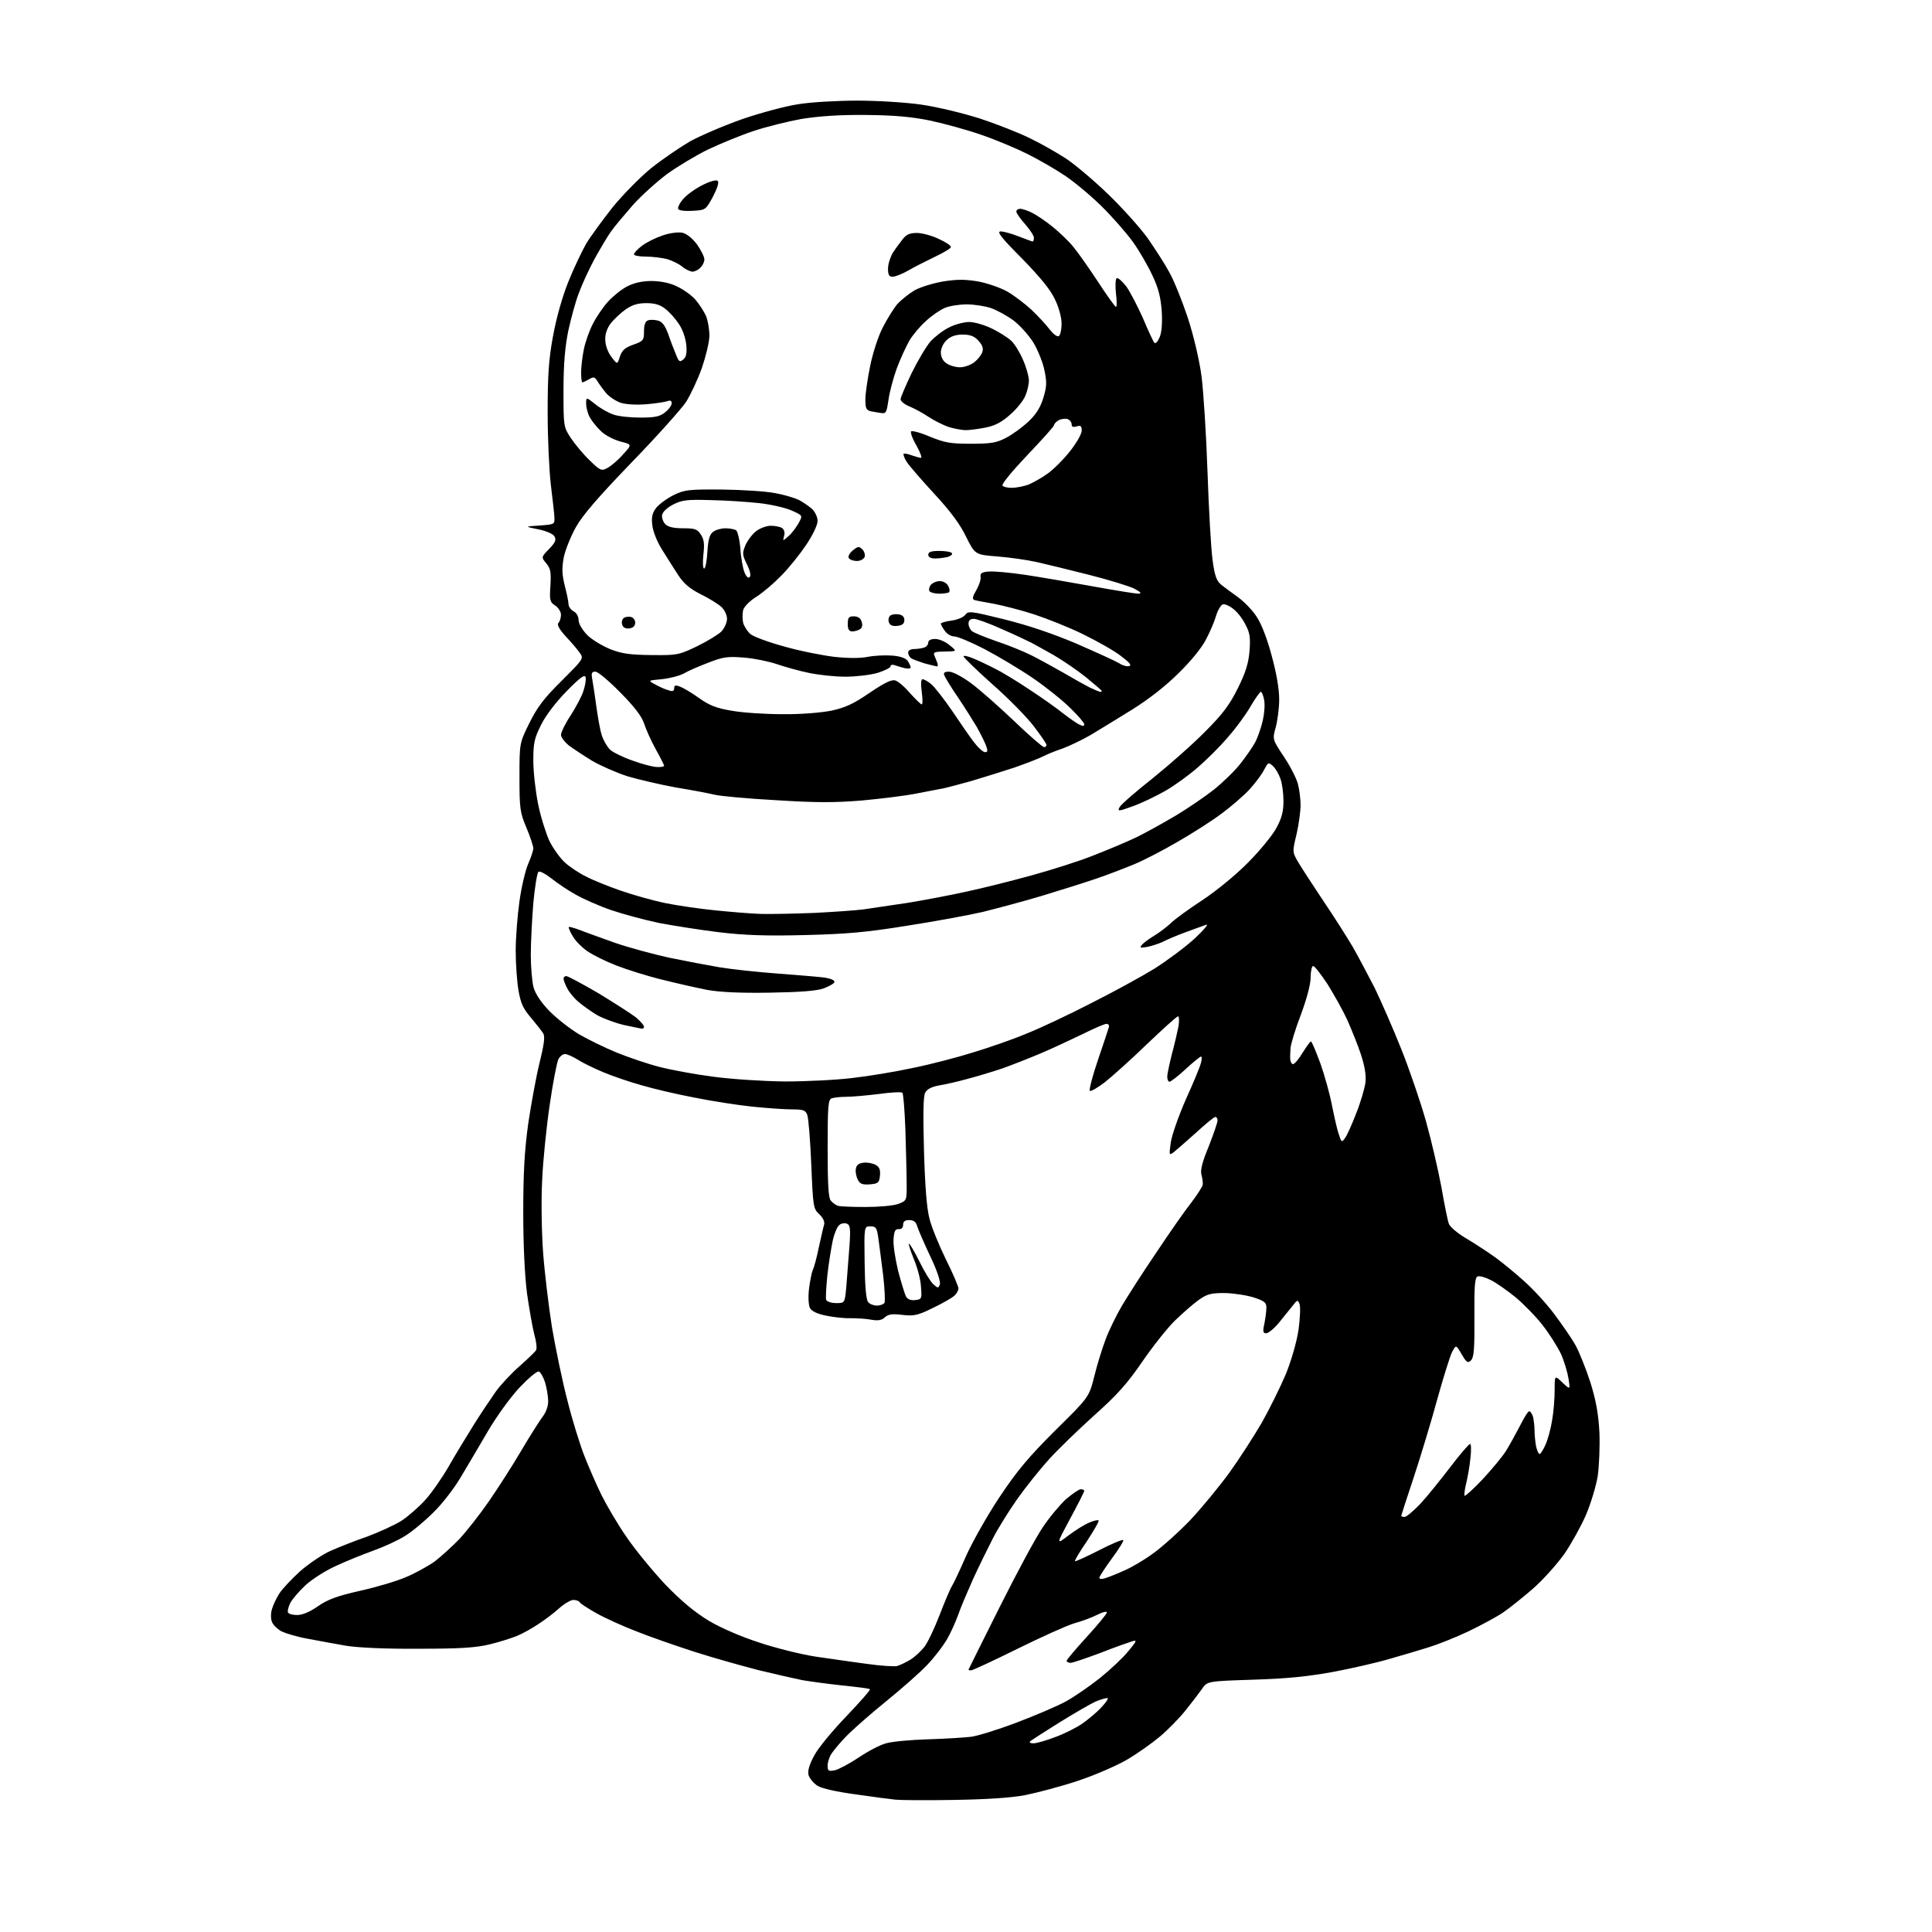 <?xml version="1.0" encoding="UTF-8" standalone="no"?>
<svg 
  version="1.1" 
  xmlns="http://www.w3.org/2000/svg" 
  xmlns:xlink="http://www.w3.org/1999/xlink" 
  xmlns:svg="http://www.w3.org/2000/svg"
  xmlns:rdf="http://www.w3.org/1999/02/22-rdf-syntax-ns#"
  xmlns:cc="http://creativecommons.org/ns#"
  xmlns:dc="http://purl.org/dc/elements/1.1/"
  viewBox="0 0 768 768"
  width="768"
  height="768"
>
<style>svg {background-color: white; }</style>"
<path stroke="none" fill="black" fill-rule="evenodd" d="M379.0,715.5C368.3,715.7 357.9,715.6 356.0,715.4C354.1,715.2 347.0,714.3 340.2,713.3C332.8,712.3 326.8,711.0 325.0,709.9C323.4,708.9 321.8,706.9 321.4,705.6C321.0,703.9 321.7,701.5 323.7,697.8C325.2,694.9 331.0,687.9 336.4,682.3C341.8,676.6 346.1,671.8 345.8,671.5C345.6,671.2 340.7,670.6 334.9,670.0C329.2,669.4 322.0,668.4 319.0,667.9C316.0,667.3 308.1,665.5 301.5,663.9C294.9,662.2 283.5,659.0 276.0,656.6C268.6,654.2 258.2,650.6 253.0,648.5C247.8,646.5 240.7,643.3 237.3,641.4C233.9,639.5 230.8,637.5 230.5,637.0C230.2,636.4 229.0,636.0 227.9,636.0C226.9,636.0 224.3,637.5 222.3,639.3C220.2,641.2 216.5,644.0 214.0,645.6C211.5,647.3 207.7,649.4 205.5,650.3C203.3,651.2 198.3,652.8 194.5,653.7C189.1,655.0 182.7,655.4 166.5,655.4C153.7,655.5 142.4,655.0 137.5,654.2C133.1,653.4 126.2,652.2 122.2,651.4C118.2,650.7 113.6,649.3 111.9,648.5C110.3,647.6 108.5,645.9 108.1,644.7C107.6,643.5 107.6,641.3 108.1,639.7C108.5,638.2 109.8,635.4 111.0,633.5C112.2,631.6 116.0,627.6 119.4,624.5C122.9,621.5 128.3,617.8 131.6,616.4C134.8,615.0 141.3,612.4 146.0,610.8C150.6,609.1 156.7,606.3 159.5,604.6C162.2,602.8 166.5,599.1 169.0,596.3C171.5,593.6 175.8,587.4 178.5,582.7C181.2,577.9 185.8,570.5 188.5,566.1C191.2,561.8 195.1,556.0 197.0,553.3C198.9,550.6 203.2,546.0 206.5,543.1C209.8,540.2 212.8,537.3 213.1,536.7C213.5,536.0 213.2,533.2 212.4,530.5C211.7,527.8 210.4,520.4 209.5,514.2C208.6,507.0 208.0,495.2 208.0,481.9C208.0,466.3 208.5,457.3 210.0,446.5C211.2,438.5 213.2,427.6 214.5,422.4C216.2,415.5 216.7,412.2 216.0,410.9C215.4,409.9 213.2,407.1 211.1,404.6C208.0,401.0 207.0,398.9 206.1,393.7C205.5,390.2 205.0,383.1 205.0,377.9C205.0,372.7 205.7,363.9 206.5,358.2C207.3,352.5 208.9,345.8 210.0,343.3C211.1,340.8 212.0,338.1 212.0,337.2C212.0,336.4 210.8,332.7 209.3,329.1C206.7,323.0 206.5,321.4 206.5,309.0C206.5,295.4 206.5,295.4 210.4,287.5C213.5,281.2 216.2,277.6 223.2,270.7C231.7,262.2 232.1,261.8 230.6,259.7C229.8,258.5 227.3,255.5 225.0,253.1C222.2,250.0 221.3,248.3 222.0,247.6C222.5,247.1 223.0,245.6 223.0,244.4C223.0,243.2 222.0,241.6 220.7,240.7C218.6,239.4 218.4,238.6 218.8,232.8C219.1,227.5 218.9,226.1 217.2,224.0C215.1,221.5 215.1,221.5 218.3,218.2C220.8,215.6 221.2,214.6 220.4,213.2C219.8,212.2 217.0,211.0 213.9,210.4C208.5,209.3 208.5,209.3 214.5,208.9C220.2,208.5 220.5,208.4 220.4,206.0C220.4,204.6 219.7,198.8 219.0,193.0C218.3,187.2 217.7,174.2 217.7,164.0C217.7,149.6 218.1,142.9 219.8,133.8C221.1,126.6 223.4,118.4 225.8,112.3C228.0,106.8 231.3,99.9 233.0,96.9C234.8,93.9 239.6,87.4 243.6,82.3C247.7,77.3 254.6,70.3 258.9,66.8C263.3,63.3 270.2,58.6 274.3,56.2C278.5,53.9 287.8,49.9 295.2,47.3C302.5,44.8 312.6,42.1 317.5,41.4C322.4,40.6 332.9,40.0 340.8,40.0C348.7,40.0 360.2,40.7 366.3,41.6C372.6,42.5 382.8,45.0 389.5,47.1C396.1,49.3 405.1,52.8 409.5,55.0C413.9,57.1 420.3,60.8 423.7,63.0C427.2,65.3 434.7,71.6 440.5,77.2C446.2,82.7 453.3,90.6 456.3,94.8C459.2,99.0 463.1,105.0 464.8,108.2C466.6,111.3 469.8,119.3 472.1,126.1C474.5,133.5 476.7,142.8 477.6,149.4C478.4,155.5 479.5,172.7 480.0,187.5C480.5,202.3 481.4,218.1 482.0,222.5C482.8,228.7 483.6,230.9 485.3,232.3C486.5,233.3 489.5,235.5 492.0,237.3C494.5,239.1 497.9,242.6 499.5,245.1C501.4,247.9 503.7,253.8 505.5,260.6C507.4,267.5 508.5,273.9 508.5,278.0C508.5,281.6 507.8,286.6 507.1,289.2C505.8,293.9 505.8,293.9 510.3,300.7C512.8,304.4 515.3,309.3 515.9,311.5C516.5,313.7 517.0,317.5 517.0,320.0C517.0,322.5 516.3,327.7 515.4,331.6C513.7,338.7 513.7,338.7 516.1,342.8C517.4,345.0 521.9,351.9 526.1,358.2C530.3,364.4 535.5,372.6 537.8,376.5C540.0,380.4 543.9,387.7 546.5,392.8C549.0,398.0 553.8,408.9 557.1,417.2C560.4,425.5 564.8,438.4 566.9,445.9C569.0,453.4 571.7,465.1 573.0,472.0C574.2,478.9 575.5,485.5 576.0,486.6C576.5,487.8 579.7,490.5 583.2,492.5C586.7,494.6 591.7,497.9 594.5,499.9C597.2,501.9 602.4,506.1 606.0,509.4C609.6,512.6 614.9,518.4 617.8,522.3C620.7,526.2 624.5,531.6 626.1,534.4C627.7,537.2 630.4,544.0 632.2,549.5C634.5,556.9 635.4,562.1 635.8,569.5C636.0,575.0 635.7,582.8 635.1,586.9C634.4,591.0 632.3,597.9 630.4,602.3C628.5,606.7 624.6,613.7 621.8,617.8C618.9,621.8 613.4,628.0 609.4,631.5C605.5,634.9 600.1,639.2 597.5,641.0C595.0,642.7 588.7,646.1 583.7,648.5C578.6,650.9 571.6,653.7 568.0,654.8C564.4,655.9 557.5,658.0 552.5,659.4C547.5,660.9 537.4,663.2 530.0,664.6C520.1,666.4 511.6,667.3 498.2,667.7C479.9,668.3 479.9,668.3 477.8,671.4C476.6,673.1 473.6,677.0 471.2,680.0C468.8,683.0 464.2,687.7 461.1,690.3C458.0,692.9 452.1,697.1 448.0,699.5C443.9,701.9 435.1,705.7 428.5,707.9C421.9,710.1 412.4,712.6 407.5,713.6C401.6,714.7 391.8,715.3 379.0,715.5zM331.9,703.7C333.5,703.3 337.8,701.0 341.4,698.6C345.1,696.1 349.9,693.6 352.2,693.0C354.5,692.3 362.0,691.6 368.9,691.4C375.8,691.2 383.5,690.7 386.0,690.4C388.5,690.1 396.6,687.6 404.0,684.8C411.4,682.0 420.3,678.2 423.8,676.3C427.2,674.4 433.3,670.2 437.3,667.0C441.4,663.7 446.4,659.0 448.5,656.4C452.0,652.2 452.1,651.8 449.9,652.5C448.6,652.9 442.9,654.9 437.3,657.1C431.7,659.2 426.4,661.0 425.6,661.0C424.7,661.0 424.0,660.6 424.0,660.2C424.0,659.8 427.6,655.5 432.0,650.7C436.4,645.9 440.0,641.5 440.0,641.0C440.0,640.4 438.3,640.8 436.2,641.9C434.2,642.9 430.0,644.5 427.0,645.3C424.0,646.2 413.8,650.8 404.3,655.5C394.8,660.2 386.6,664.0 386.0,664.0C385.5,664.0 385.0,663.9 385.0,663.7C385.0,663.6 390.6,652.4 397.4,638.8C404.2,625.2 411.9,610.9 414.6,607.0C417.2,603.1 421.4,598.1 423.8,595.9C426.3,593.8 428.9,592.0 429.6,592.0C430.4,592.0 431.0,592.3 431.0,592.6C431.0,593.0 428.5,598.0 425.4,603.7C419.8,614.1 419.8,614.1 424.7,610.4C427.3,608.4 431.0,606.1 432.9,605.3C434.7,604.5 436.4,604.1 436.7,604.4C437.0,604.7 434.9,608.3 432.1,612.6C429.2,616.8 427.1,620.4 427.3,620.6C427.5,620.8 431.7,618.9 436.8,616.3C441.8,613.7 446.2,611.9 446.5,612.2C446.8,612.5 444.8,615.7 442.0,619.5C439.3,623.2 437.0,626.7 437.0,627.2C437.0,627.7 438.0,627.8 439.2,627.4C440.5,627.0 443.9,625.7 446.7,624.4C449.6,623.2 454.9,620.1 458.4,617.5C461.9,615.0 468.6,609.0 473.2,604.2C477.8,599.3 484.7,590.9 488.7,585.4C492.6,580.0 498.4,571.0 501.6,565.5C504.7,560.0 509.0,551.3 511.2,546.1C513.4,540.6 515.5,533.3 516.2,528.5C516.8,524.0 517.0,519.5 516.6,518.4C515.9,516.6 515.7,516.6 513.9,519.0C512.8,520.4 510.3,523.4 508.4,525.8C506.5,528.1 504.2,530.0 503.3,530.0C502.1,530.0 501.9,529.3 502.6,526.2C503.0,524.2 503.4,521.4 503.4,520.0C503.5,517.9 502.8,517.2 498.5,515.8C495.8,514.9 490.5,514.1 486.9,514.0C481.2,514.0 479.8,514.4 476.3,516.9C474.1,518.5 469.9,522.2 466.9,525.1C463.9,528.1 458.1,535.4 454.0,541.4C448.1,550.0 444.0,554.6 435.0,562.6C428.7,568.3 420.5,576.2 416.9,580.2C413.3,584.2 407.6,591.3 404.3,596.0C401.0,600.7 396.7,607.6 394.7,611.5C392.7,615.4 389.2,622.5 386.9,627.5C384.7,632.5 381.9,638.9 380.9,641.9C379.8,644.9 377.8,649.4 376.3,651.9C374.8,654.4 371.4,658.9 368.6,661.8C365.8,664.8 358.4,671.3 352.0,676.5C345.7,681.6 338.7,687.8 336.4,690.2C334.1,692.5 331.6,695.6 330.6,697.0C329.7,698.3 329.0,700.5 329.0,701.8C329.0,704.0 329.3,704.2 331.9,703.7zM410.8,693.0C412.0,693.0 415.9,691.9 419.5,690.5C423.1,689.2 427.9,686.8 430.3,685.1C432.6,683.5 436.1,680.6 437.9,678.6C439.8,676.6 440.8,675.0 440.2,675.0C439.5,675.0 437.4,675.6 435.5,676.4C433.7,677.2 427.3,680.9 421.3,684.6C415.4,688.3 410.1,691.7 409.6,692.1C409.0,692.6 409.5,693.0 410.8,693.0zM356.5,662.3C357.6,662.0 360.0,660.9 361.8,659.8C363.6,658.7 366.1,656.4 367.5,654.6C368.8,652.9 371.5,647.2 373.5,642.0C375.5,636.8 377.7,631.6 378.4,630.5C379.1,629.4 381.6,624.1 384.0,618.6C386.4,613.2 392.3,602.7 397.2,595.3C404.4,584.5 408.8,579.3 419.5,568.6C432.9,555.4 432.9,555.4 435.0,547.1C436.1,542.5 438.2,535.9 439.5,532.4C440.8,528.9 443.7,523.0 445.9,519.2C448.1,515.5 454.2,505.9 459.6,498.0C464.9,490.0 471.2,481.0 473.6,478.0C475.9,475.0 477.9,471.8 478.1,471.0C478.2,470.2 478.0,468.4 477.6,467.0C477.1,465.2 477.9,461.9 480.5,455.7C482.4,450.8 484.0,446.2 484.0,445.4C484.0,444.6 483.6,444.0 483.1,444.0C482.6,444.0 479.2,446.8 475.4,450.3C471.6,453.7 467.6,457.2 466.6,458.0C464.7,459.4 464.7,459.3 465.4,454.2C465.8,451.3 468.5,443.6 471.4,437.0C474.4,430.4 477.1,423.9 477.4,422.5C477.8,421.1 477.8,420.0 477.4,420.0C477.1,420.0 474.3,422.2 471.3,425.0C468.3,427.8 465.4,430.0 464.9,430.0C464.4,430.0 464.0,429.1 464.0,428.0C464.0,426.9 464.9,422.8 465.9,418.8C467.0,414.8 468.1,409.8 468.5,407.8C468.8,405.7 468.7,404.0 468.3,404.0C467.8,404.0 462.3,409.0 456.0,415.0C449.7,421.1 442.1,427.9 439.2,430.2C436.3,432.4 433.6,434.0 433.2,433.6C432.9,433.2 434.3,427.6 436.5,421.2C438.7,414.8 440.6,409.0 440.8,408.3C441.0,407.6 440.6,407.0 439.8,407.0C439.1,407.0 434.9,408.8 430.5,411.0C426.1,413.1 418.7,416.6 414.0,418.6C409.3,420.6 402.4,423.3 398.5,424.7C394.6,426.0 388.4,427.9 384.5,428.9C380.6,430.0 375.6,431.1 373.2,431.5C370.4,432.0 368.6,432.9 367.8,434.3C367.0,435.8 366.9,442.6 367.3,457.5C367.7,471.4 368.4,480.5 369.5,484.5C370.3,487.8 373.3,495.1 376.0,500.6C378.8,506.2 381.0,511.4 381.0,512.2C381.0,513.0 380.2,514.4 379.2,515.2C378.3,516.0 374.5,518.2 370.7,520.0C364.8,522.9 363.3,523.2 358.8,522.7C354.8,522.2 353.2,522.4 351.8,523.6C350.6,524.8 349.1,525.1 346.3,524.6C344.2,524.2 340.5,524.0 338.1,524.0C335.7,524.1 331.3,523.6 328.4,523.0C324.9,522.3 322.6,521.2 322.0,520.0C321.4,518.9 321.2,515.6 321.6,512.3C322.0,509.1 322.7,505.7 323.1,504.8C323.6,503.9 324.7,499.8 325.5,495.8C326.4,491.8 327.3,487.7 327.6,486.8C327.9,485.7 327.2,484.1 325.7,482.7C323.3,480.5 323.2,479.8 322.5,463.0C322.1,453.4 321.4,444.5 320.9,443.2C320.2,441.3 319.3,441.0 314.8,441.0C311.9,441.0 304.8,440.5 299.0,439.9C293.2,439.3 282.9,437.7 276.0,436.3C269.1,435.0 259.7,432.8 255.0,431.4C250.3,430.1 243.6,427.8 240.0,426.3C236.4,424.8 231.8,422.6 229.8,421.3C227.7,420.0 225.4,419.0 224.6,419.0C223.7,419.0 222.6,419.9 222.0,421.0C221.4,422.1 219.8,430.3 218.5,439.3C217.2,448.2 215.8,461.8 215.5,469.5C215.1,477.2 215.3,490.0 215.9,498.0C216.5,506.0 218.1,519.2 219.4,527.5C220.8,535.8 223.5,548.8 225.5,556.5C227.4,564.2 230.5,574.1 232.2,578.5C233.9,582.9 237.0,590.0 239.1,594.3C241.2,598.5 245.7,606.2 249.2,611.2C252.7,616.3 259.6,624.7 264.6,630.0C271.0,636.6 276.2,640.9 281.8,644.3C286.5,647.1 294.8,650.7 301.7,652.9C308.2,655.1 318.3,657.6 324.0,658.5C329.8,659.3 339.0,660.7 344.5,661.4C350.0,662.2 355.4,662.5 356.5,662.3zM118.2,642.0C120.2,642.0 123.3,640.7 126.4,638.5C130.3,635.8 134.1,634.4 143.0,632.4C149.3,631.0 157.5,628.6 161.2,627.0C164.9,625.5 170.1,622.6 172.8,620.7C175.4,618.7 179.8,614.7 182.6,611.8C185.3,608.9 190.6,602.2 194.2,597.0C197.8,591.8 203.6,582.8 207.0,577.0C210.4,571.2 214.3,565.1 215.6,563.3C217.1,561.4 218.0,558.8 217.9,556.8C217.9,555.0 217.3,551.7 216.7,549.6C216.0,547.4 214.9,545.5 214.2,545.2C213.4,545.0 210.0,547.9 206.5,551.6C202.9,555.4 197.3,563.2 193.9,569.0C190.5,574.8 185.7,583.0 183.1,587.3C180.6,591.6 175.7,597.9 172.3,601.2C168.9,604.6 163.9,608.8 161.1,610.5C158.3,612.3 152.6,614.9 148.4,616.4C144.3,617.9 137.5,620.6 133.5,622.5C129.5,624.3 124.1,627.7 121.5,630.1C118.9,632.5 116.2,635.7 115.4,637.2C114.6,638.8 114.2,640.5 114.5,641.0C114.8,641.6 116.5,642.0 118.2,642.0zM558.4,603.0C559.1,603.0 561.9,600.6 564.6,597.8C567.3,594.9 572.6,588.3 576.5,583.2C580.3,578.2 583.9,574.0 584.4,574.0C584.8,574.0 584.9,576.6 584.5,579.8C584.2,582.9 583.4,587.4 582.8,589.8C582.2,592.1 582.0,594.3 582.2,594.6C582.5,594.8 585.7,591.9 589.4,588.0C593.0,584.1 597.2,579.1 598.7,576.7C600.1,574.4 602.6,569.9 604.2,566.8C605.8,563.6 607.4,561.0 607.9,561.0C608.4,561.0 609.0,562.0 609.4,563.2C609.7,564.5 610.0,566.9 610.0,568.6C610.0,570.3 610.3,573.2 610.6,574.9C611.0,576.6 611.6,578.0 612.0,578.0C612.4,578.0 613.5,576.3 614.4,574.2C615.3,572.2 616.5,567.8 617.0,564.5C617.6,561.2 618.0,555.8 618.0,552.6C618.0,546.6 618.0,546.6 621.1,549.6C624.2,552.5 624.2,552.5 623.5,548.0C623.1,545.5 621.8,541.1 620.5,538.2C619.1,535.3 615.9,530.2 613.3,526.9C610.7,523.5 605.9,518.6 602.6,515.8C599.3,513.1 594.9,510.0 592.7,508.9C590.6,507.8 588.2,507.1 587.4,507.4C586.3,507.8 586.0,511.0 586.1,523.6C586.2,536.1 585.9,539.5 584.8,540.7C583.5,542.0 583.0,541.7 581.0,538.3C578.8,534.5 578.8,534.5 577.2,537.5C576.4,539.1 573.8,547.4 571.4,556.0C569.1,564.5 564.9,578.4 562.1,586.9C559.3,595.3 557.0,602.4 557.0,602.6C557.0,602.8 557.6,603.0 558.4,603.0zM348.6,519.0C349.8,519.0 351.2,518.5 351.6,517.9C351.9,517.3 351.7,512.5 351.1,507.2C350.4,501.8 349.6,495.2 349.2,492.5C348.6,488.0 348.2,487.5 346.0,487.5C343.5,487.5 343.5,487.5 343.7,501.8C343.8,511.1 344.3,516.7 345.1,517.6C345.7,518.4 347.3,519.0 348.6,519.0zM332.4,518.0C335.8,518.0 335.8,518.0 336.4,511.8C336.7,508.3 337.2,501.3 337.6,496.3C338.2,488.3 338.0,487.0 336.6,486.4C335.7,486.1 334.3,486.3 333.6,487.0C332.8,487.6 331.6,490.5 331.0,493.3C330.4,496.2 329.4,502.3 328.9,506.9C328.4,511.6 328.2,516.0 328.4,516.7C328.7,517.4 330.5,518.0 332.4,518.0zM363.8,516.8C366.4,516.5 366.5,516.3 366.1,511.5C366.0,508.8 364.7,503.9 363.3,500.6C362.0,497.4 361.1,494.6 361.3,494.4C361.5,494.1 363.4,497.3 365.4,501.3C367.4,505.4 369.9,509.5 371.0,510.5C372.8,512.1 373.0,512.2 373.6,510.6C374.0,509.6 372.5,505.0 369.7,499.2C367.2,493.9 364.9,488.5 364.5,487.2C364.1,485.7 363.1,485.0 361.4,485.0C359.7,485.0 359.0,485.6 359.0,486.9C359.0,488.1 358.3,488.7 357.2,488.6C355.9,488.5 355.4,489.4 355.2,492.6C355.0,494.9 355.9,500.5 357.0,505.1C358.2,509.7 359.6,514.2 360.1,515.3C360.8,516.5 362.0,517.0 363.8,516.8zM344.0,479.8C349.2,479.8 355.1,479.3 357.0,478.6C360.5,477.3 360.5,477.3 360.4,469.9C360.4,465.8 360.1,456.3 359.9,448.8C359.6,441.2 359.1,434.7 358.7,434.4C358.4,434.0 354.1,434.2 349.2,434.9C344.3,435.5 338.5,436.0 336.3,436.0C334.0,436.0 331.5,436.3 330.6,436.6C329.2,437.1 329.0,439.8 329.0,456.4C329.0,470.3 329.3,476.1 330.2,477.2C330.9,478.1 332.2,479.0 333.0,479.3C333.8,479.6 338.8,479.8 344.0,479.8zM345.8,470.8C342.9,471.0 341.9,470.7 341.0,469.0C340.4,467.8 340.0,465.9 340.2,464.7C340.4,463.2 341.3,462.4 343.2,462.2C344.7,462.0 346.8,462.4 348.0,463.0C349.6,463.9 350.0,464.9 349.8,467.3C349.5,470.2 349.1,470.5 345.8,470.8zM534.6,452.5C535.4,451.5 537.4,447.0 539.1,442.6C540.9,438.1 542.5,432.6 542.8,430.2C543.1,427.4 542.5,423.8 541.0,419.2C539.8,415.5 537.3,409.4 535.6,405.5C533.8,401.6 530.2,395.2 527.7,391.2C525.1,387.3 522.6,384.0 522.0,384.0C521.5,384.0 521.0,386.0 521.0,388.5C521.0,391.3 519.5,396.9 517.1,403.4C514.9,409.1 513.1,415.1 513.0,416.7C512.9,418.2 512.8,420.3 512.9,421.2C513.0,422.2 513.5,423.0 514.0,423.0C514.6,423.0 516.3,421.0 517.8,418.5C519.3,416.1 520.8,414.0 521.1,414.0C521.5,414.0 523.1,418.0 524.9,422.8C526.6,427.6 528.7,435.2 529.5,439.5C530.4,443.9 531.5,449.0 532.2,450.9C533.2,454.1 533.4,454.2 534.6,452.5zM312.0,429.9C320.5,429.9 332.7,429.3 339.0,428.5C345.3,427.8 356.1,426.0 363.0,424.5C369.9,423.1 380.7,420.3 387.0,418.3C393.3,416.4 402.8,413.1 408.0,410.9C413.3,408.8 424.8,403.4 433.5,398.9C442.3,394.5 453.8,388.2 459.0,385.0C464.2,381.7 471.4,376.3 475.0,373.0C478.6,369.6 480.6,367.2 479.5,367.6C478.4,368.0 474.7,369.3 471.2,370.6C467.7,371.9 463.7,373.6 462.2,374.4C460.7,375.1 458.0,376.0 456.1,376.4C453.2,376.9 452.9,376.8 454.0,375.5C454.7,374.7 456.9,373.1 458.9,371.9C460.9,370.7 463.9,368.4 465.5,366.9C467.1,365.3 472.8,361.2 478.0,357.8C483.3,354.3 491.3,347.8 496.0,343.0C500.7,338.3 505.8,332.1 507.4,329.1C509.6,325.1 510.2,322.4 510.2,318.4C510.2,315.4 509.7,311.5 509.0,309.6C508.4,307.8 507.1,305.5 506.0,304.5C504.2,302.9 504.1,303.0 502.5,306.0C501.6,307.8 499.0,311.3 496.7,313.8C494.4,316.3 489.3,320.7 485.5,323.5C481.6,326.4 473.8,331.4 468.0,334.7C462.2,338.1 454.6,342.0 451.0,343.5C447.4,345.0 440.7,347.6 436.0,349.2C431.3,350.8 421.5,353.9 414.2,356.1C406.9,358.3 396.3,361.1 390.7,362.5C385.1,363.8 371.5,366.3 360.5,368.0C344.5,370.6 336.5,371.3 320.0,371.7C304.7,372.1 296.1,371.8 286.0,370.6C278.6,369.7 267.8,368.0 262.0,366.9C256.3,365.7 247.7,363.4 243.0,361.8C238.3,360.2 232.0,357.4 229.0,355.7C226.0,354.1 221.6,351.1 219.2,349.2C216.6,347.2 214.5,346.1 214.0,346.6C213.5,347.1 212.6,352.7 212.0,359.0C211.5,365.3 211.0,374.6 211.0,379.5C211.0,384.4 211.5,390.3 212.1,392.5C212.8,395.0 215.0,398.4 218.3,401.8C221.2,404.8 226.5,408.9 230.1,411.1C233.7,413.2 240.5,416.5 245.1,418.4C249.8,420.3 257.4,422.9 262.1,424.1C266.7,425.3 276.4,427.1 283.5,428.0C290.7,429.0 303.4,429.8 312.0,429.9zM255.2,408.9C254.8,408.9 251.6,408.2 248.2,407.5C244.7,406.7 239.9,404.9 237.5,403.6C235.1,402.2 231.8,399.8 230.1,398.4C228.3,396.9 226.3,394.5 225.5,392.9C224.7,391.4 224.0,389.6 224.0,389.0C224.0,388.5 224.5,388.0 225.1,388.0C225.7,388.0 231.5,391.1 238.0,394.9C244.4,398.8 251.1,403.1 252.9,404.5C254.6,406.0 256.0,407.6 256.0,408.1C256.0,408.6 255.7,409.0 255.2,408.9zM306.0,394.6C294.2,394.8 286.1,394.4 281.1,393.5C277.1,392.7 269.0,390.9 263.1,389.4C257.3,388.0 249.1,385.4 245.0,383.8C240.9,382.2 235.8,379.7 233.6,378.2C231.4,376.7 228.7,374.0 227.7,372.2C226.6,370.4 225.9,368.7 226.1,368.5C226.3,368.3 228.3,368.9 230.5,369.7C232.7,370.6 239.0,372.8 244.5,374.8C250.0,376.7 259.7,379.3 266.0,380.7C272.3,382.0 281.3,383.7 286.0,384.5C290.7,385.3 301.0,386.4 309.0,387.0C317.0,387.6 325.4,388.3 327.8,388.6C330.3,389.0 331.9,389.7 331.7,390.4C331.5,391.0 329.6,392.1 327.4,392.9C324.7,393.9 318.1,394.4 306.0,394.6zM323.7,362.9C331.5,362.5 340.2,361.9 343.2,361.5C346.1,361.1 354.0,359.9 360.8,358.9C367.5,357.8 378.1,355.8 384.3,354.4C390.5,353.1 402.0,350.2 410.0,348.0C418.0,345.8 429.1,342.3 434.8,340.0C440.4,337.8 448.1,334.6 451.8,332.8C455.5,331.0 462.5,327.1 467.4,324.2C472.4,321.2 479.1,316.6 482.4,314.0C485.8,311.3 490.5,306.8 492.9,303.8C495.2,300.9 498.0,296.9 499.1,294.8C500.1,292.8 501.4,289.0 502.0,286.3C502.6,283.7 502.9,280.0 502.5,278.2C502.2,276.5 501.6,275.0 501.2,275.0C500.8,275.1 498.9,277.7 497.0,281.0C495.1,284.3 491.0,289.8 488.0,293.2C485.0,296.7 479.7,302.0 476.2,305.0C472.8,308.0 466.9,312.3 463.2,314.4C459.5,316.5 453.7,319.3 450.3,320.5C444.5,322.6 444.1,322.6 445.1,320.8C445.6,319.8 451.6,314.6 458.3,309.3C465.0,303.9 474.4,295.6 479.2,290.7C486.1,283.8 488.9,280.0 492.1,273.5C495.2,267.3 496.3,263.6 496.7,258.8C497.1,253.6 496.9,251.6 495.1,248.3C494.0,246.0 491.8,243.2 490.3,242.1C488.9,240.9 487.0,240.1 486.2,240.2C485.4,240.4 484.2,242.3 483.5,244.5C482.9,246.7 481.1,251.0 479.5,254.0C477.9,257.3 473.5,262.7 468.6,267.5C463.5,272.6 456.6,278.0 450.0,282.1C444.2,285.7 436.8,290.2 433.5,292.2C430.2,294.1 425.2,296.5 422.5,297.5C419.8,298.4 416.3,299.8 414.8,300.6C413.3,301.4 408.1,303.4 403.3,305.1C398.4,306.7 390.7,309.1 386.0,310.5C381.3,311.8 376.4,313.1 375.0,313.4C373.6,313.6 368.9,314.6 364.5,315.4C360.1,316.3 350.3,317.5 342.7,318.2C331.9,319.1 324.4,319.1 308.7,318.1C297.6,317.5 286.5,316.5 284.0,315.9C281.6,315.3 274.6,314.0 268.5,313.0C262.5,311.9 253.9,309.9 249.5,308.6C245.1,307.2 238.8,304.4 235.5,302.5C232.2,300.5 228.0,297.7 226.2,296.4C224.5,295.0 223.0,293.1 223.0,292.1C223.0,291.1 224.7,287.6 226.9,284.3C229.0,281.0 231.3,276.7 231.9,274.7C232.6,272.7 233.0,270.2 232.8,269.3C232.5,267.9 230.7,269.2 225.3,274.7C221.0,279.1 217.0,284.3 215.1,288.1C212.4,293.5 212.0,295.3 212.0,302.4C212.0,306.9 212.9,314.6 213.9,319.6C214.9,324.6 217.0,331.2 218.4,334.3C219.9,337.3 222.7,341.2 224.6,342.9C226.5,344.6 230.2,347.1 232.9,348.4C235.5,349.8 241.7,352.3 246.6,354.0C251.5,355.7 259.6,358.0 264.5,359.0C269.4,360.0 278.4,361.3 284.5,361.9C290.6,362.5 298.6,363.2 302.5,363.3C306.4,363.4 315.9,363.2 323.7,362.9zM261.2,304.9C262.8,305.0 264.0,304.7 264.0,304.4C264.0,304.1 262.5,301.1 260.6,297.7C258.7,294.3 256.7,289.7 256.0,287.5C255.1,284.8 252.1,280.8 246.6,275.3C242.1,270.7 237.7,267.0 236.7,267.0C235.2,267.0 235.0,267.6 235.4,269.8C235.7,271.3 236.4,276.1 237.0,280.4C237.6,284.8 238.5,290.1 239.2,292.2C239.8,294.2 241.3,296.8 242.5,298.0C243.7,299.1 247.8,301.1 251.6,302.4C255.4,303.8 259.7,304.9 261.2,304.9zM391.6,299.0C392.7,299.0 392.7,298.4 391.9,296.2C391.3,294.7 389.7,291.5 388.3,289.0C386.8,286.5 383.5,281.2 380.8,277.2C378.1,273.3 375.7,269.3 375.4,268.5C374.9,267.4 375.5,267.0 377.3,267.0C378.7,267.0 382.5,269.0 385.9,271.5C389.2,273.9 396.9,280.7 403.0,286.5C409.0,292.3 414.5,297.0 415.0,297.0C415.6,297.0 416.0,296.6 416.0,296.1C416.0,295.7 413.8,292.4 411.1,288.9C408.5,285.4 401.1,277.8 394.6,272.1C388.2,266.4 383.0,261.3 383.0,260.9C383.0,260.5 384.7,260.8 386.8,261.7C388.8,262.5 392.8,264.4 395.5,265.8C398.2,267.1 404.6,271.0 409.5,274.3C414.4,277.5 420.3,281.7 422.5,283.5C424.7,285.2 427.5,287.2 428.8,287.9C430.4,288.7 431.0,288.8 431.0,287.9C431.0,287.3 428.5,284.4 425.5,281.5C422.5,278.5 415.9,273.2 410.8,269.7C405.7,266.2 397.0,261.0 391.5,258.1C386.1,255.3 380.6,253.0 379.4,253.0C378.1,253.0 376.4,252.0 375.6,250.8C374.7,249.6 374.0,248.3 374.0,247.9C374.0,247.6 375.9,247.0 378.2,246.7C380.5,246.4 383.0,245.4 383.7,244.4C384.9,242.8 385.9,242.9 399.2,246.2C408.5,248.5 418.6,251.9 428.0,255.9C436.0,259.4 443.5,262.8 444.8,263.6C446.1,264.5 447.9,265.0 448.8,264.8C450.0,264.5 449.1,263.4 445.5,260.7C442.8,258.6 436.0,254.8 430.5,252.1C425.0,249.4 416.2,245.9 411.0,244.2C405.8,242.5 398.6,240.7 395.0,240.0C391.4,239.4 387.9,238.7 387.3,238.5C386.4,238.2 386.6,237.1 388.1,234.6C389.2,232.7 390.0,230.3 389.8,229.3C389.6,227.9 390.3,227.4 393.0,227.2C394.9,227.0 401.4,227.6 407.5,228.5C413.5,229.4 425.7,231.5 434.5,233.1C443.3,234.7 451.4,236.0 452.5,236.0C454.0,235.9 453.5,235.4 450.9,234.0C448.9,233.0 440.8,230.5 432.9,228.5C425.0,226.5 415.6,224.2 412.0,223.4C408.4,222.6 401.5,221.6 396.5,221.2C387.6,220.5 387.6,220.5 384.0,213.3C381.6,208.3 377.7,203.1 371.4,196.3C366.4,190.9 361.5,185.2 360.5,183.7C359.5,182.2 359.0,180.7 359.2,180.4C359.5,180.2 360.9,180.4 362.4,181.0C363.9,181.5 365.6,182.0 366.1,182.0C366.6,182.0 365.8,179.8 364.3,177.1C362.7,174.4 361.8,171.8 362.2,171.5C362.6,171.1 366.0,172.0 369.7,173.6C375.6,176.0 377.8,176.4 386.0,176.4C393.9,176.4 396.2,176.0 399.8,174.1C402.2,172.9 406.2,170.0 408.6,167.8C411.7,164.9 413.5,162.2 414.7,158.3C416.1,153.7 416.2,152.1 415.2,147.3C414.6,144.2 412.6,139.2 410.8,136.2C409.0,133.3 405.4,129.3 402.9,127.4C400.3,125.5 396.3,123.3 394.0,122.5C391.7,121.7 387.3,121.0 384.3,121.0C381.4,121.0 377.4,121.6 375.6,122.4C373.7,123.2 370.3,125.5 368.1,127.6C365.8,129.6 362.8,133.2 361.5,135.4C360.2,137.7 357.9,142.6 356.5,146.4C355.1,150.2 353.6,155.9 353.2,158.9C352.5,163.7 352.2,164.5 350.5,164.2C349.4,164.1 347.5,163.7 346.2,163.5C344.3,163.0 344.0,162.3 344.0,158.7C344.0,156.4 344.9,150.4 345.9,145.5C346.9,140.5 349.1,133.7 350.8,130.4C352.5,127.0 355.1,122.9 356.5,121.1C358.0,119.4 361.1,116.9 363.4,115.5C365.6,114.2 370.8,112.6 374.8,111.9C380.5,111.0 383.6,111.0 388.9,111.9C392.6,112.6 397.8,114.4 400.6,116.0C403.3,117.6 407.5,120.8 410.1,123.2C412.6,125.6 415.8,129.0 417.2,130.9C418.7,132.8 420.2,134.0 420.9,133.6C421.5,133.2 422.0,131.0 422.0,128.7C422.0,126.3 420.9,122.1 419.4,119.1C417.7,115.3 413.6,110.3 406.3,102.8C397.9,94.4 396.1,92.0 397.8,92.0C399.0,92.0 402.2,92.9 405.0,94.0C407.8,95.1 410.3,96.0 410.5,96.0C410.8,96.0 411.0,95.3 411.0,94.5C411.0,93.7 409.4,91.3 407.5,89.1C405.6,87.0 404.0,84.7 404.0,84.1C404.0,83.5 404.7,83.0 405.5,83.0C406.4,83.0 408.5,83.7 410.3,84.6C412.1,85.5 415.8,88.0 418.5,90.2C421.2,92.4 425.0,96.0 426.8,98.3C428.7,100.6 433.1,106.9 436.6,112.2C440.1,117.6 443.3,122.0 443.6,122.0C444.0,122.0 444.0,119.6 443.6,116.6C443.3,113.6 443.4,110.9 443.9,110.6C444.4,110.3 446.0,111.7 447.6,113.7C449.1,115.7 452.1,121.5 454.3,126.4C456.4,131.4 458.5,135.9 458.9,136.3C459.4,136.7 460.3,135.7 461.0,134.0C461.8,132.1 462.1,128.3 461.8,123.6C461.4,118.2 460.5,114.5 458.1,109.5C456.4,105.8 452.9,99.7 450.3,96.1C447.7,92.5 442.0,86.0 437.6,81.7C433.3,77.5 426.7,72.0 423.0,69.6C419.4,67.2 412.8,63.4 408.4,61.2C404.0,59.0 395.7,55.5 390.1,53.6C384.4,51.6 375.2,49.1 369.6,47.9C362.1,46.4 355.5,45.8 344.0,45.7C333.4,45.6 325.4,46.2 318.5,47.3C313.1,48.3 304.5,50.4 299.5,52.1C294.6,53.7 286.4,57.1 281.5,59.4C276.6,61.8 269.1,66.3 265.0,69.3C260.9,72.4 254.8,77.9 251.5,81.6C248.2,85.4 244.3,90.0 242.9,92.0C241.5,93.9 238.6,98.9 236.3,103.0C234.1,107.1 231.3,113.2 230.1,116.5C228.8,119.8 227.0,126.5 225.9,131.5C224.6,138.0 224.0,144.6 224.0,155.1C224.0,169.4 224.0,169.7 226.9,174.1C228.5,176.5 231.8,180.5 234.3,182.9C238.7,187.2 239.1,187.3 241.5,186.0C243.0,185.2 245.8,182.8 247.7,180.6C251.3,176.7 251.3,176.7 246.6,175.5C244.0,174.8 240.5,173.0 238.9,171.4C237.2,169.8 235.2,167.3 234.4,165.8C233.6,164.3 233.0,161.9 233.0,160.5C233.0,157.8 233.0,157.8 236.8,160.8C238.8,162.4 242.0,164.2 243.9,164.8C245.8,165.5 250.5,166.0 254.5,166.0C260.3,166.0 262.3,165.6 264.4,163.9C265.8,162.8 267.0,161.2 267.0,160.3C267.0,159.3 266.5,159.0 265.2,159.5C264.3,159.8 260.5,160.4 256.9,160.7C252.9,161.0 248.9,160.8 246.7,160.1C244.7,159.4 242.0,157.6 240.8,156.1C239.5,154.5 238.0,152.4 237.4,151.4C236.4,149.8 235.9,149.7 234.1,150.8C233.0,151.4 231.8,152.0 231.5,152.0C231.2,152.0 231.0,150.2 231.0,148.0C231.0,145.9 231.5,141.7 232.1,138.8C232.7,135.9 234.3,131.3 235.7,128.7C237.0,126.1 239.7,122.1 241.7,119.9C243.7,117.7 247.2,114.9 249.4,113.8C252.2,112.4 255.3,111.7 259.2,111.7C263.0,111.8 266.5,112.5 269.4,114.0C271.9,115.2 275.2,117.6 276.6,119.3C278.1,121.1 279.9,123.9 280.7,125.7C281.4,127.5 282.0,131.0 282.0,133.4C282.0,135.9 280.6,141.6 279.0,146.3C277.3,151.0 274.5,157.0 272.7,159.8C270.9,162.5 261.2,173.4 251.0,183.9C237.7,197.7 231.5,204.9 228.9,209.6C226.9,213.2 224.7,218.6 224.1,221.6C223.3,226.0 223.4,228.3 224.5,232.8C225.3,235.9 226.0,239.2 226.0,240.2C226.0,241.1 226.9,242.4 228.0,243.0C229.2,243.6 230.0,245.1 230.0,246.5C230.0,247.9 231.4,250.3 233.4,252.4C235.3,254.3 239.5,256.8 242.7,258.1C247.3,259.9 250.6,260.3 259.0,260.4C269.1,260.5 269.8,260.4 277.1,256.9C281.2,254.9 285.6,252.2 286.8,251.0C288.0,249.7 289.0,247.4 289.0,246.0C289.0,244.5 288.0,242.4 286.8,241.3C285.5,240.1 281.8,237.8 278.5,236.2C274.0,233.9 271.7,231.9 269.4,228.3C267.7,225.7 264.8,221.1 263.0,218.2C261.2,215.3 259.5,211.1 259.3,208.7C258.9,205.5 259.3,203.9 260.9,201.8C262.1,200.4 265.1,198.1 267.8,196.8C272.1,194.7 273.7,194.5 287.0,194.6C295.0,194.7 304.4,195.3 308.0,196.0C311.5,196.6 315.8,197.9 317.5,198.7C319.1,199.5 321.5,201.2 322.8,202.3C324.0,203.5 325.0,205.5 325.0,207.1C325.0,208.7 323.1,212.7 320.4,216.7C317.9,220.4 313.5,225.9 310.6,228.8C307.8,231.7 303.4,235.5 300.7,237.2C298.0,238.9 295.7,241.2 295.4,242.6C295.1,243.9 295.1,246.1 295.4,247.5C295.7,248.8 297.0,250.8 298.1,251.9C299.3,253.0 305.2,255.2 311.4,256.9C317.6,258.7 326.7,260.5 331.6,261.1C337.2,261.7 342.1,261.7 345.0,261.1C347.5,260.6 351.8,260.4 354.5,260.6C357.7,260.8 360.0,261.6 360.8,262.7C361.4,263.6 362.0,264.8 362.0,265.3C362.0,265.8 360.9,265.9 359.6,265.6C358.3,265.3 356.5,264.7 355.6,264.4C354.7,264.1 354.0,264.3 354.0,264.9C354.0,265.4 351.7,266.6 348.8,267.5C346.0,268.3 340.2,269.0 336.1,269.0C331.9,269.0 325.4,268.3 321.6,267.5C317.7,266.7 312.0,265.1 308.8,264.0C305.5,262.9 299.7,261.7 295.7,261.4C289.5,260.9 287.5,261.1 281.9,263.3C278.2,264.7 273.7,266.6 271.9,267.7C270.0,268.7 266.0,269.7 263.0,270.0C257.5,270.5 257.5,270.5 260.5,272.1C262.1,273.0 264.5,274.1 265.8,274.4C267.4,275.0 268.0,274.7 268.0,273.6C268.0,272.4 268.5,272.2 270.4,273.0C271.8,273.5 275.1,275.5 277.9,277.5C281.8,280.3 284.7,281.5 290.7,282.5C295.0,283.3 304.1,283.9 311.0,283.9C318.3,284.0 326.4,283.3 330.5,282.5C336.0,281.3 339.3,279.8 345.7,275.4C351.6,271.4 354.5,270.0 355.9,270.5C357.0,270.8 359.7,273.1 361.8,275.6C364.0,278.0 366.0,280.0 366.4,280.0C366.8,280.0 366.8,277.8 366.4,275.0C366.0,271.9 366.1,270.0 366.7,270.0C367.3,270.0 368.8,270.8 370.1,271.9C371.4,272.9 375.2,277.8 378.5,282.6C381.8,287.5 385.7,293.2 387.3,295.2C388.9,297.3 390.8,299.0 391.6,299.0zM437.2,275.0C437.7,275.0 438.0,274.9 438.0,274.7C438.0,274.5 435.2,272.1 431.8,269.3C428.3,266.5 422.6,262.6 419.0,260.5C415.4,258.5 411.4,256.2 410.0,255.5C408.6,254.8 403.4,252.3 398.3,250.1C393.3,247.8 388.2,246.0 387.1,246.0C385.7,246.0 385.0,246.6 385.0,247.9C385.0,248.9 385.6,250.3 386.4,250.9C387.1,251.5 391.5,253.3 396.1,254.9C400.7,256.4 407.0,259.0 410.0,260.5C413.0,262.0 418.6,265.1 422.5,267.3C426.4,269.6 431.1,272.2 433.0,273.2C434.9,274.1 436.8,274.9 437.2,275.0zM372.4,264.9C371.9,264.8 369.7,264.3 367.5,263.7C365.3,263.0 362.9,262.1 362.2,261.7C361.6,261.2 361.0,260.2 361.0,259.4C361.0,258.6 362.0,258.0 363.4,258.0C364.7,258.0 366.5,257.7 367.4,257.4C368.3,257.1 369.0,256.2 369.0,255.4C369.0,254.5 370.1,254.0 371.8,254.0C373.3,254.0 375.9,255.1 377.5,256.5C380.5,258.9 380.5,258.9 375.6,259.0C371.7,259.0 370.9,259.3 371.4,260.5C371.7,261.3 372.3,262.7 372.6,263.5C372.9,264.3 372.8,265.0 372.4,264.9zM338.8,251.0C337.5,251.0 337.0,250.2 337.0,248.0C337.0,245.5 337.4,245.0 339.4,245.0C341.0,245.0 342.1,245.7 342.5,247.1C343.0,248.5 342.7,249.6 341.9,250.1C341.1,250.6 339.7,251.0 338.8,251.0zM250.2,249.8C248.9,250.0 247.7,249.5 247.4,248.5C247.0,247.6 247.2,246.4 247.8,245.8C248.3,245.3 249.6,245.0 250.6,245.2C251.7,245.4 252.5,246.4 252.5,247.5C252.5,248.8 251.7,249.6 250.2,249.8zM356.7,248.8C354.9,249.0 353.8,248.6 353.4,247.5C353.0,246.6 353.2,245.4 353.8,244.8C354.3,244.3 355.8,244.0 357.1,244.2C358.7,244.4 359.5,245.2 359.5,246.5C359.5,247.9 358.7,248.6 356.7,248.8zM373.4,236.0C371.6,236.0 369.8,235.5 369.5,235.0C369.1,234.4 369.4,233.3 370.0,232.5C370.7,231.7 372.3,231.0 373.6,231.0C374.9,231.0 376.4,231.8 376.9,232.9C377.5,233.9 377.6,235.0 377.3,235.4C377.0,235.7 375.2,236.0 373.4,236.0zM298.0,229.4C298.6,228.8 298.2,226.9 296.9,224.3C295.1,220.6 295.0,219.9 296.3,216.8C297.1,214.9 299.0,212.4 300.5,211.2C302.0,210.0 304.7,209.0 306.4,209.0C308.1,209.0 310.1,209.4 310.9,209.9C311.7,210.5 312.1,211.7 311.7,213.0C311.1,215.2 311.1,215.2 313.7,212.9C315.1,211.6 316.8,209.2 317.6,207.7C319.1,204.9 319.1,204.9 314.6,202.9C312.1,201.8 306.3,200.5 301.8,200.0C297.2,199.5 288.6,198.9 282.5,198.8C272.9,198.5 271.0,198.8 267.5,200.6C265.2,201.8 263.4,203.5 263.2,204.7C263.0,205.8 263.6,207.5 264.5,208.4C265.6,209.5 267.9,210.0 271.5,210.0C276.2,210.0 277.2,210.3 278.6,212.5C279.9,214.5 280.1,216.3 279.6,220.5C279.3,223.5 279.4,226.0 279.9,226.0C280.4,226.0 281.0,223.0 281.2,219.4C281.5,214.4 282.1,212.4 283.5,211.4C284.5,210.6 286.8,210.0 288.4,210.0C290.1,210.0 292.0,210.4 292.6,210.8C293.2,211.2 294.0,214.4 294.3,218.0C294.5,221.6 295.3,225.8 295.9,227.4C296.6,229.2 297.4,230.0 298.0,229.4zM340.6,223.0C339.2,223.0 337.8,222.5 337.4,221.8C337.0,221.2 337.7,219.9 339.0,218.8C341.1,217.1 341.5,217.1 342.8,218.4C343.6,219.2 344.0,220.6 343.7,221.4C343.3,222.3 342.0,223.0 340.6,223.0zM371.8,222.0C370.0,222.0 369.0,221.5 369.0,220.5C369.0,219.4 370.2,219.0 373.4,219.0C375.9,219.0 378.1,219.4 378.4,219.9C378.7,220.4 378.0,221.0 376.7,221.4C375.5,221.7 373.3,222.0 371.8,222.0zM402.3,193.9C404.1,193.9 406.9,193.3 408.7,192.7C410.4,192.0 413.9,190.1 416.4,188.3C418.8,186.6 422.9,182.5 425.4,179.3C427.9,176.1 430.0,172.5 430.0,171.2C430.0,169.3 429.6,169.0 428.0,169.5C426.6,169.9 426.0,169.7 426.0,168.7C426.0,167.9 425.3,166.9 424.4,166.6C423.6,166.3 422.0,166.5 420.9,167.0C419.9,167.6 419.0,168.5 419.0,169.0C419.0,169.5 414.2,174.8 408.4,180.9C402.6,187.0 398.1,192.4 398.5,193.0C398.8,193.5 400.6,194.0 402.3,193.9zM383.7,171.0C381.9,170.9 378.8,170.3 376.7,169.6C374.6,168.8 371.2,167.1 369.1,165.7C367.0,164.3 363.6,162.4 361.6,161.6C359.6,160.8 358.0,159.5 358.0,158.7C358.0,158.0 360.0,153.3 362.4,148.3C364.8,143.4 368.2,137.7 369.9,135.7C371.7,133.8 375.0,131.2 377.4,130.1C379.7,128.9 383.3,128.0 385.3,128.0C387.4,128.0 391.4,129.2 394.3,130.6C397.2,132.0 400.6,134.2 401.9,135.4C403.2,136.5 405.3,139.9 406.6,142.9C407.9,145.8 409.0,149.6 409.0,151.2C409.0,152.8 408.4,155.5 407.6,157.3C406.9,159.1 404.3,162.4 401.8,164.6C398.5,167.6 395.9,169.1 392.1,169.9C389.2,170.5 385.5,171.0 383.7,171.0zM381.6,146.0C383.3,146.0 385.9,145.1 387.3,144.0C388.7,142.9 390.2,141.0 390.5,139.9C391.0,138.5 390.5,137.1 388.9,135.4C387.3,133.6 385.6,133.0 382.6,133.0C379.9,133.0 377.9,133.7 376.3,135.2C375.0,136.4 374.0,138.5 374.0,140.1C374.0,141.8 374.8,143.5 376.2,144.4C377.4,145.3 379.9,146.0 381.6,146.0zM246.4,141.8C247.3,139.2 248.4,138.2 251.8,137.0C255.7,135.6 256.0,135.3 256.0,131.7C256.0,129.3 256.5,127.7 257.5,127.4C258.3,127.0 260.1,127.1 261.4,127.4C263.2,127.8 264.3,129.3 265.6,132.7C266.5,135.4 267.9,139.0 268.7,140.9C269.8,143.8 270.2,144.1 271.6,142.9C272.8,141.9 273.1,140.4 272.8,137.0C272.5,134.3 271.3,130.8 269.8,128.7C268.5,126.7 266.1,124.0 264.5,122.8C262.4,121.1 260.2,120.5 256.9,120.5C253.5,120.5 251.3,121.2 248.7,123.0C246.7,124.4 244.1,126.9 242.8,128.5C241.4,130.3 240.5,132.8 240.6,134.9C240.6,137.1 241.5,139.8 243.0,141.8C245.4,145.0 245.4,145.0 246.4,141.8zM354.8,110.0C353.4,110.0 353.0,109.2 353.0,106.8C353.0,105.0 353.9,102.2 354.9,100.5C356.0,98.8 357.8,96.4 358.9,95.0C360.4,93.1 361.7,92.6 364.7,92.6C366.8,92.7 370.6,93.7 373.2,95.0C375.9,96.2 378.0,97.6 378.0,98.2C378.0,98.7 375.2,100.4 371.8,102.0C368.3,103.7 363.5,106.1 361.1,107.5C358.7,108.9 355.9,110.0 354.8,110.0zM275.2,108.0C274.3,107.9 272.5,107.1 271.2,106.0C269.9,104.9 267.2,103.6 265.2,103.0C263.2,102.5 259.4,102.0 256.8,102.0C254.1,102.0 252.0,101.6 252.0,101.1C252.0,100.5 253.5,99.0 255.2,97.7C257.0,96.3 260.7,94.5 263.4,93.6C266.3,92.6 269.5,92.2 271.2,92.5C273.0,92.9 275.2,94.7 277.1,97.2C278.7,99.5 280.0,102.1 280.0,103.1C280.0,104.1 279.3,105.6 278.4,106.4C277.6,107.3 276.1,108.0 275.2,108.0zM275.3,83.8C272.5,84.0 269.9,83.7 269.6,83.1C269.3,82.6 270.1,80.8 271.5,79.2C272.9,77.5 276.4,75.0 279.2,73.6C282.3,72.0 284.8,71.4 285.3,71.9C285.9,72.5 285.1,74.9 283.4,78.2C280.5,83.5 280.5,83.5 275.3,83.8z" />

</svg>